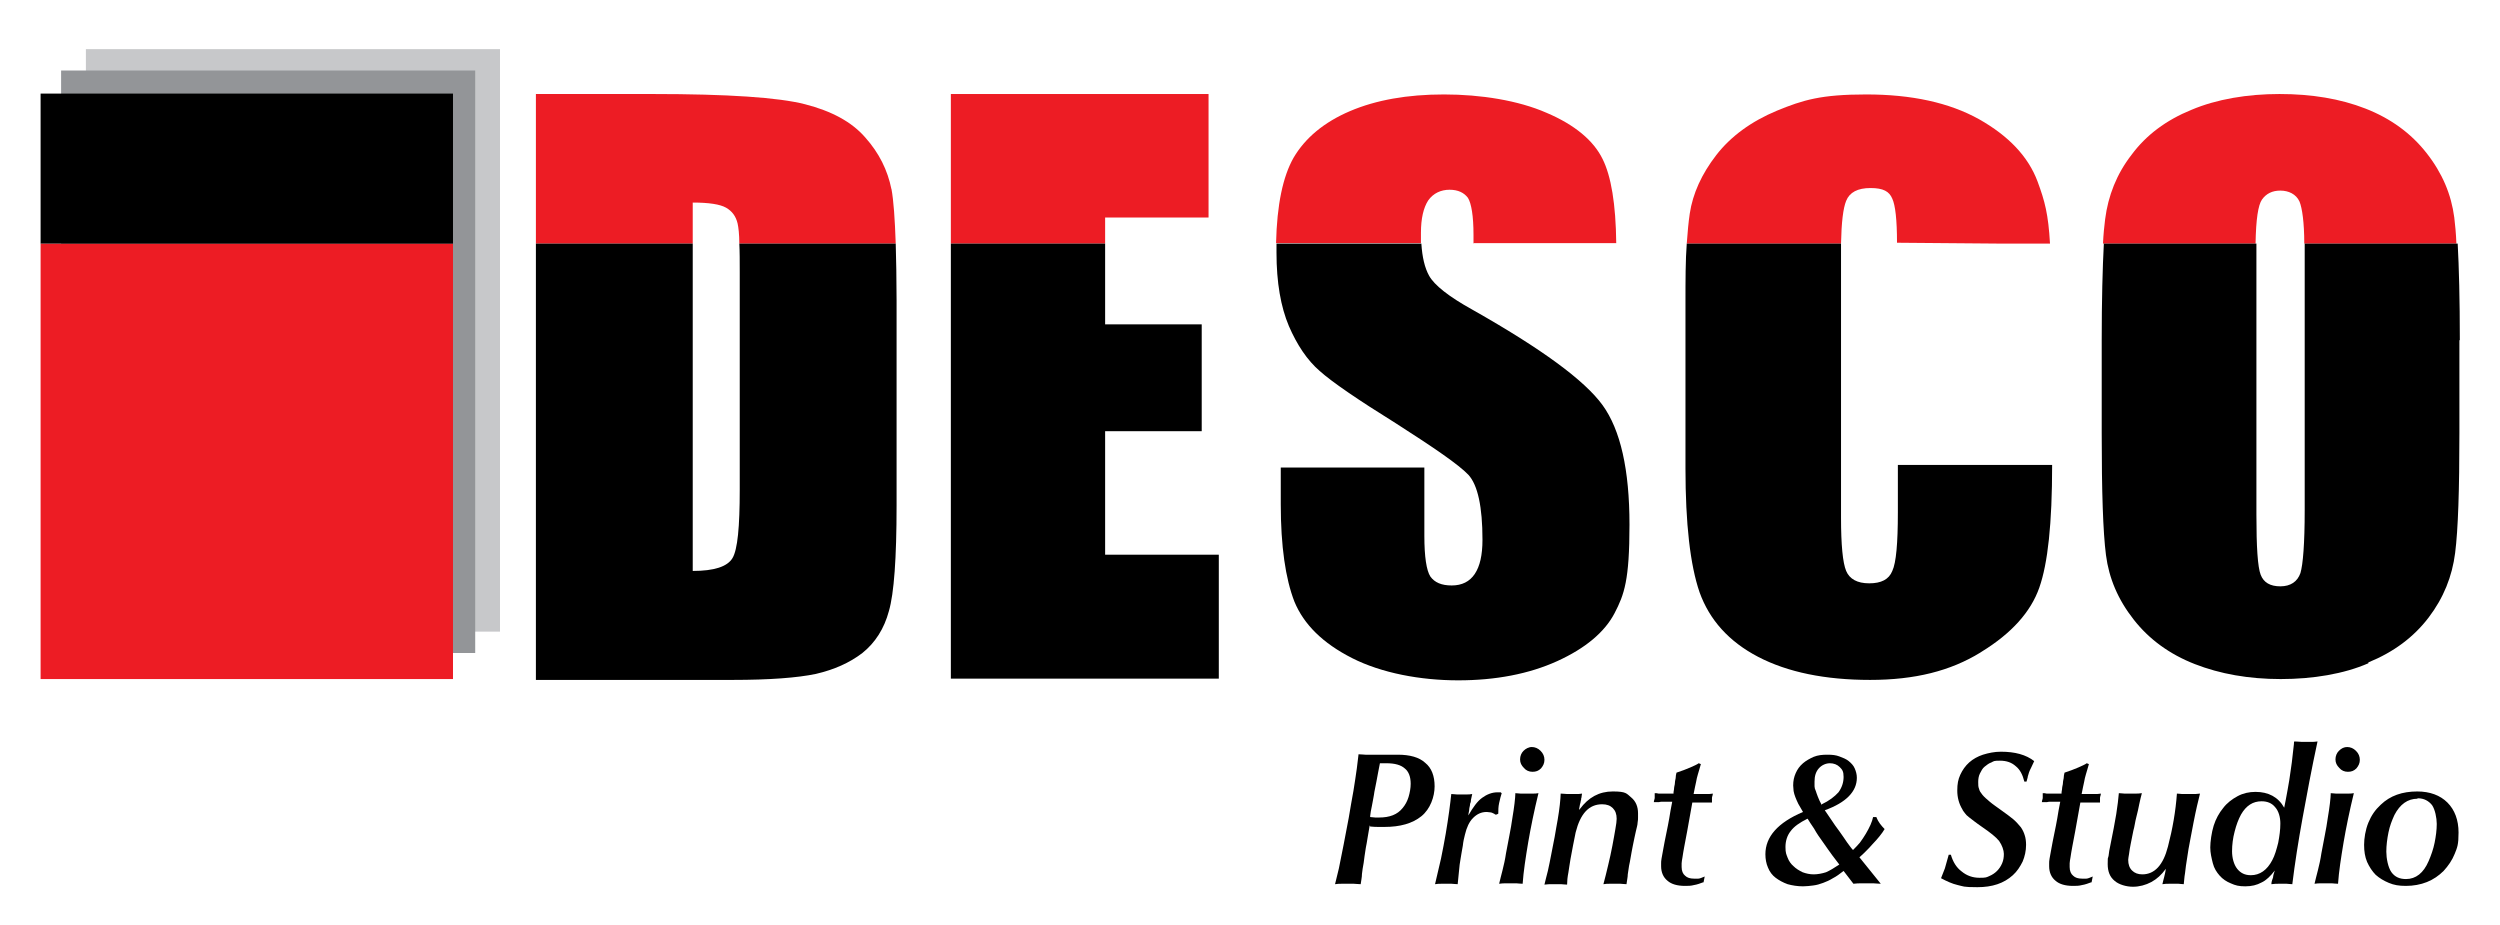 <?xml version="1.0" encoding="UTF-8"?>
<svg id="Layer_1" xmlns="http://www.w3.org/2000/svg" version="1.1" viewBox="0 0 585 216.5">
  <!-- Generator: Adobe Illustrator 29.8.2, SVG Export Plug-In . SVG Version: 2.1.1 Build 3)  -->
  <defs>
    <style>
      .st0 {
        fill: none;
      }

      .st1 {
        fill: #ed1c24;
      }

      .st2 {
        fill: #c7c8ca;
      }

      .st3 {
        fill: #939598;
      }
    </style>
  </defs>
  <polygon class="st0" points="331.7 378.3 331.7 354.8 308.1 354.8 308.1 329.1 328.2 329.1 328.2 306.9 308.1 306.9 308.1 284.7 329.6 284.7 329.6 261.3 276 261.3 276 378.3 331.7 378.3"/>
  <path class="st0" d="M229.2,282.4c1.3.7,2.1,1.8,2.5,3.3.3,1.5.5,4.9.5,10.2v45.4c0,7.8-.5,12.6-1.6,14.3-1.1,1.8-3.9,2.7-8.6,2.7v-76.9c3.5,0,5.9.3,7.2,1"/>
  <path class="st0" d="M490.2,375c6.2-3.8,10.2-8.2,12-13.3,1.8-5.1,2.7-13.3,2.7-25.5h0s-32.1,0-32.1,0v9.9c0,6.4-.4,10.5-1.1,12.2-.7,1.8-2.3,2.6-4.8,2.6s-4.1-.8-4.8-2.6c-.7-1.7-1.1-5.4-1.1-11.1v-54.3c0-5.9.4-9.8,1.1-11.5.7-1.8,2.4-2.7,5.1-2.7s3.9.7,4.6,2.2c.6,1.3,1,4.3,1,9.1h31.8c-.4-6.2-1-8.9-2.6-12.9-2-5.2-6-9.5-12.2-13-6.2-3.5-14-5.2-23.5-5.2s-13.1,1.1-18.5,3.4c-5.4,2.2-9.6,5.3-12.6,9.2-3,3.9-4.8,8-5.5,12.2-.6,4.2-.9,10.5-.9,19v34.2c0,11.5,1,20,3,25.7,2,5.7,6.1,10.2,12.2,13.4,6.1,3.2,13.9,4.8,23.3,4.8s16.7-1.9,22.9-5.7"/>
  <path class="st0" d="M556.5,281.5c.6,1.5,1,5,1,10.4v53.8c0,6.9-.3,11.2-.9,13.1-.6,1.8-2,2.7-4.2,2.7s-3.5-.8-4.1-2.4c-.6-1.6-.9-5.8-.9-12.6v-54.6c0-6,.4-9.6,1.3-10.9.9-1.2,2.2-1.8,3.9-1.8s3.3.7,4,2.3"/>
  <path class="st0" d="M570.7,378c5.2-2.2,9.4-5.3,12.5-9.3,3.1-4.1,4.9-8.5,5.5-13.4.6-4.9.9-13.2.9-25v-20c0-12-.3-20.5-.9-25.3-.6-4.8-2.5-9.3-5.7-13.4-3.2-4.1-7.4-7.2-12.7-9.2-5.3-2-11.2-3.1-17.8-3.1s-13.1,1.1-18.3,3.3c-5.2,2.2-9.4,5.3-12.5,9.3-3.1,4-4.9,8.5-5.5,13.4-.6,4.9-.9,13.2-.9,25v20c0,12.1.3,20.5.9,25.3.6,4.8,2.5,9.3,5.7,13.4,3.2,4.1,7.4,7.2,12.7,9.2,5.3,2,11.2,3.1,17.8,3.1s13.1-1.1,18.3-3.2"/>
  <g>
    <path class="st1" d="M208.6,44.2c.5,2.7.8,7,1,12.8h-36.6c0-2.2-.2-3.8-.4-4.7-.4-1.7-1.3-2.9-2.7-3.7-1.4-.8-4-1.2-7.8-1.2v9.6h-36.7V22h27.3c17.6,0,29.5.8,35.7,2.4,6.2,1.6,10.9,4.1,14.1,7.8,3.2,3.6,5.2,7.6,6.1,12.1Z"/>
    <polygon class="st1" points="222.5 22 282.8 22 282.8 50.9 258.6 50.9 258.6 57 222.5 57 222.5 22"/>
    <path class="st1" d="M344.8,57v-2c0-4.5-.5-7.4-1.3-8.7-.9-1.2-2.3-1.9-4.3-1.9s-3.8.8-5,2.5c-1.1,1.7-1.7,4.2-1.7,7.6s0,1.6,0,2.4h-33.9c.2-9,1.6-15.6,4.1-20,2.7-4.6,7.1-8.3,13.2-10.9,6.1-2.6,13.4-3.9,22-3.9s17.4,1.4,24,4.3c6.6,2.8,11,6.5,13.1,10.8,2,4,3.1,10.5,3.2,19.7h-33.5Z"/>
    <path class="st1" d="M479.7,57h-11.9l-23.9-.2c0-5.4-.4-8.8-1.1-10.3-.7-1.7-2.1-2.5-5.1-2.5s-4.9,1-5.7,3c-.7,1.7-1.1,5-1.2,10h-36.1c.2-2.7.4-5,.7-7,.7-4.7,2.8-9.3,6.2-13.7,3.4-4.4,8.2-7.9,14.2-10.4,6.1-2.5,10.3-3.8,20.9-3.8s19.4,1.9,26.4,5.8c6.9,3.9,11.5,8.7,13.7,14.6,1.7,4.6,2.5,7.6,2.9,14.5Z"/>
    <path class="st1" d="M575,57h-35.8c0-5-.5-8.3-1.1-9.8h0c-.8-1.8-2.6-2.6-4.5-2.6s-3.3.7-4.3,2.1c-.9,1.3-1.4,4.6-1.5,10.3h-35.7c.1-2.2.3-4.1.5-5.7.7-5.5,2.7-10.6,6.2-15.1,3.4-4.6,8.1-8.1,14-10.5,5.9-2.5,13.1-3.7,20.6-3.7s14.2,1.1,20.1,3.4c5.9,2.3,10.7,5.8,14.3,10.4,3.7,4.7,5.8,9.7,6.5,15.1.2,1.6.4,3.7.5,6.1Z"/>
    <path d="M209.8,70.3v48c0,12.3-.6,20.6-1.8,24.7-1.1,4.1-3.2,7.4-6.2,9.8-3,2.3-6.6,3.9-10.9,4.9-4.3.9-10.8,1.4-19.5,1.4h-46V57h36.7v76.6c5,0,8.1-1,9.3-3,1.2-2,1.7-7.3,1.7-16v-50.9c0-2.6,0-4.9-.1-6.7h36.6c.1,3.8.2,8.2.2,13.3Z"/>
    <polygon points="258.6 129.8 285.2 129.8 285.2 158.8 222.5 158.8 222.5 57 258.6 57 258.6 75.9 281.2 75.9 281.2 100.9 258.6 100.9 258.6 129.8"/>
    <rect x="344.8" y="57" width="33.5" height="0"/>
    <path d="M375,94.8c4.2,5.8,6.3,15.1,6.3,28s-1.2,16.3-3.5,20.7c-2.3,4.4-6.8,8.2-13.4,11.2-6.6,3-14.4,4.5-23.2,4.5s-17.9-1.7-24.8-5.2c-6.9-3.5-11.3-7.9-13.5-13.2-2.1-5.4-3.2-13-3.2-22.8v-8.6h33.6v16c0,4.9.5,8.1,1.4,9.5,1,1.4,2.6,2.1,5,2.1s4.2-.9,5.4-2.7c1.2-1.8,1.8-4.4,1.8-8,0-7.7-1.1-12.8-3.3-15.2-2.3-2.4-8-6.3-16.9-12-9-5.6-15-9.7-17.9-12.3-2.9-2.5-5.3-6.1-7.2-10.5-1.9-4.5-2.9-10.2-2.9-17.2s0-1.4,0-2.1h33.9c.2,3.2.8,5.7,1.8,7.5,1.2,2.2,4.6,4.9,10.2,8,16.1,9.1,26.2,16.5,30.4,22.3Z"/>
    <path d="M479.7,57.1h-11.9c0,0,11.9,0,11.9,0,0,0,0,0,0,0Z"/>
    <path d="M444.1,108.8h36.1c0,13.7-1,23-3,28.7s-6.5,10.7-13.5,15l-.3.2c-7,4.3-15.3,6.4-25.8,6.4s-19.3-1.8-26.2-5.4c-6.9-3.6-11.4-8.7-13.7-15.1-2.2-6.4-3.3-16.1-3.3-29v-38.5c0-5.6,0-10.2.3-14.1h36.1c0,.9,0,1.9,0,3v61.1c0,6.4.4,10.6,1.2,12.5.8,1.9,2.6,2.9,5.4,2.9s4.6-.9,5.4-2.9c.9-1.9,1.3-6.5,1.3-13.7v-11.1Z"/>
    <path d="M575.5,79.6v21.7c0,13.3-.3,22.6-1,28.1s-2.7,10.5-6.2,15.1c-3.5,4.6-8.2,8.1-14.1,10.5v.2c-5.7,2.5-13,3.7-20.5,3.7s-14.2-1.2-20.1-3.5c-5.9-2.3-10.7-5.8-14.3-10.4-3.7-4.7-5.8-9.7-6.5-15.1-.7-5.4-1-14.9-1-28.5v-21.7c0-9.4.2-17.1.5-22.7h35.7c0,.6,0,1.2,0,1.9v61.5c0,7.6.3,12.3,1,14.1s2.2,2.7,4.6,2.7,4-1.1,4.7-3.1c.6-2,1-6.9,1-14.7v-60.5c0-.7,0-1.3,0-1.9h35.8c.3,5.5.5,13.1.5,22.6Z"/>
    <rect class="st2" x="20.1" y="11.5" width="96.9" height="136.3"/>
    <rect class="st3" x="14.3" y="16.5" width="96.9" height="136.3"/>
    <rect class="st1" x="9.5" y="57" width="96.5" height="101.9"/>
    <rect x="9.5" y="21.9" width="96.5" height="35.1"/>
    <path d="M320.5,193.2c-.4,2.1-.6,3.8-.9,5.2-.2,1.4-.4,2.5-.5,3.5-.2,1-.3,1.8-.4,2.6,0,.8-.2,1.6-.3,2.4-.6,0-1.2-.1-1.6-.1h-2.9c-.4,0-.9,0-1.5.1.2-.8.5-2.1.9-3.7.3-1.6.7-3.5,1.1-5.5s.8-4.1,1.2-6.3c.4-2.2.7-4.3,1.1-6.3.3-2,.6-3.7.8-5.3.2-1.5.3-2.6.4-3.3.7,0,1.2.1,1.6.1h7.6c2.8,0,5,.6,6.4,1.9,1.5,1.2,2.2,3.1,2.2,5.5s-1,5.3-3.1,7-5,2.5-8.6,2.5-.9,0-1.4,0-1.1,0-2-.1v-.2ZM320.7,191.2c.4,0,.8.1,1.1.1h.9c2.5,0,4.3-.7,5.5-2.2.6-.7,1.1-1.6,1.4-2.6s.5-2.1.5-3.1c0-1.7-.5-2.9-1.4-3.6-.9-.8-2.3-1.2-4.3-1.2h-1.5c-.3,1.6-.6,3-.8,4.2-.2,1.2-.5,2.3-.6,3.2-.2,1-.3,1.8-.5,2.7-.2.8-.3,1.6-.4,2.4h0Z"/>
    <path d="M349.8,190.5c-.4-.2-.8-.4-1-.4-.3,0-.6-.1-.9-.1-1.3,0-2.3.5-3.2,1.4-.9.9-1.5,2.2-1.9,3.9-.2.8-.4,1.6-.5,2.6-.2.9-.3,1.9-.5,2.9s-.3,2-.4,3.1c-.1,1-.2,2-.3,3-.6,0-1-.1-1.4-.1h-2.5c-.4,0-.8,0-1.4.1.5-2,.9-4,1.4-6,.4-2,.8-4,1.1-5.8.3-1.9.6-3.6.8-5.2s.4-3,.5-4.1c.5,0,.9.1,1.3.1h2.4c.3,0,.7,0,1.2-.1-.1.5-.2,1-.3,1.4,0,.4-.1.7-.2.9,0,.5-.2.9-.2,1.3s-.2.9-.2,1.4c1.1-1.9,2.1-3.3,3.2-4.1s2.3-1.3,3.6-1.3.6,0,1,.2c-.2.6-.4,1.4-.6,2.3-.2.9-.2,1.7-.2,2.5l-.4.2h-.4Z"/>
    <path d="M354.5,185.6c.5,0,1,.1,1.3.1h2.9c.4,0,.8,0,1.3-.1-1,4.1-1.8,8-2.4,11.5-.6,3.6-1.1,6.8-1.3,9.7-.6,0-1.1-.1-1.4-.1h-2.6c-.4,0-.9,0-1.5.1.2-.9.5-2,.8-3.2s.6-2.5.8-3.9c.3-1.4.5-2.8.8-4.2s.5-2.8.7-4.1.4-2.4.5-3.4.2-1.8.2-2.4h-.1ZM358.4,174.8c.8,0,1.5.3,2.1.9.6.6.9,1.3.9,2.1s-.3,1.4-.8,2c-.6.6-1.2.8-2,.8s-1.5-.3-2-.9c-.6-.6-.9-1.2-.9-2s.3-1.5.8-2,1.2-.9,2-.9h-.1Z"/>
    <path d="M369.7,189.3c2-2.7,4.5-4.1,7.7-4.1s3.2.5,4.3,1.4c1.1.9,1.6,2.2,1.6,3.7s0,.7,0,1,0,.7-.1,1.2c0,.5-.2,1.1-.4,2-.2.8-.4,1.9-.7,3.3-.2,1.1-.4,2-.5,2.7-.1.8-.3,1.5-.4,2.1-.1.7-.2,1.3-.3,2,0,.7-.2,1.4-.3,2.3-.6,0-1-.1-1.4-.1h-2.6c-.4,0-.8,0-1.4.1.4-1.4.7-2.8,1.1-4.4.4-1.6.7-3.1,1-4.6s.5-2.8.7-3.9c.2-1.1.3-1.9.3-2.4,0-1.1-.3-1.9-.9-2.5s-1.4-.9-2.5-.9c-3.1,0-5.1,2.2-6.2,6.6-.2.9-.4,1.9-.6,3s-.4,2.2-.6,3.2-.3,2.1-.5,3.2c-.2,1-.3,2-.3,2.8-.6,0-1.1-.1-1.4-.1h-2.2c-.4,0-1,0-1.7.1.2-.9.5-2,.8-3.2s.5-2.5.8-3.9.5-2.7.8-4.1c.2-1.4.5-2.7.7-4s.4-2.4.5-3.5.2-1.9.2-2.6c.6,0,1.1.1,1.5.1h2.3c.3,0,.7,0,1.2-.1,0,.2-.1.4-.1.6s0,.3-.1.5c0,.2,0,.4-.1.6,0,.2-.1.5-.2.9l-.2,1.1h.2Z"/>
    <path d="M398.7,206.4c-.8.3-1.6.6-2.3.7-.7.2-1.4.2-2.1.2-1.8,0-3.2-.4-4.1-1.2-1-.8-1.5-2-1.5-3.4s0-.5,0-.7,0-.6.1-1.1.2-1.2.4-2.2c.2-1,.4-2.3.8-4.1.2-.9.4-2,.6-3.1.2-1.2.4-2.5.7-3.9h-2c-.4,0-.8,0-1.1.1h-1.2c0-.4.2-.7.2-1v-1.1c.3,0,.6,0,.9.1h3.5c0-.2,0-.5.1-.9,0-.4.1-.8.2-1.3,0-.5.1-.9.2-1.4,0-.5.1-.9.2-1.3,1.2-.4,2.3-.8,3.2-1.2.9-.4,1.6-.7,2-1l.5.2c-.3,1-.5,1.8-.7,2.4s-.3,1.2-.4,1.7-.2.9-.3,1.4-.2.9-.3,1.5h3.2c.3,0,.8,0,1.3-.1,0,.4-.2.7-.2,1v1.1h-4.6l-1.2,6.7c-.3,1.5-.5,2.7-.7,3.7s-.3,1.8-.4,2.4c-.1.6-.2,1.1-.2,1.4v.9c0,.9.3,1.6.8,2,.5.5,1.2.7,2.1.7h1c.3,0,.8-.2,1.5-.5l-.3,1.5v-.2Z"/>
    <path d="M439.1,191.3c.4,1,1.1,1.9,1.9,2.7-.3.5-.7,1.1-1.2,1.7-.5.6-1,1.2-1.6,1.8-.5.6-1.1,1.2-1.6,1.7s-1,1-1.5,1.4l5,6.2c-.7,0-1.2-.1-1.7-.1h-2.9c-.5,0-1.1,0-1.8.1l-2.3-3c-.9.7-1.7,1.3-2.5,1.7-.8.5-1.5.8-2.3,1.1s-1.5.5-2.3.6-1.6.2-2.4.2c-1.3,0-2.5-.2-3.6-.5-1.1-.4-2-.9-2.8-1.5s-1.4-1.4-1.8-2.4c-.4-.9-.6-2-.6-3.1,0-4.1,2.9-7.4,8.8-9.9-.4-.7-.8-1.4-1.1-1.9-.3-.6-.5-1.1-.7-1.6s-.3-.9-.4-1.4c0-.4-.1-.9-.1-1.3,0-1.1.2-2,.6-2.9s.9-1.6,1.7-2.3c.7-.6,1.6-1.1,2.5-1.5,1-.4,2-.5,3.2-.5s2,.1,2.8.4c.8.3,1.6.6,2.2,1.1s1.1,1,1.4,1.7.5,1.4.5,2.2c0,3.2-2.5,5.8-7.5,7.6.4.6.9,1.3,1.5,2.2s1.2,1.8,1.9,2.7c.6.9,1.3,1.8,1.8,2.6.6.8,1,1.4,1.4,1.8.5-.5,1.1-1.1,1.6-1.7.5-.7,1-1.4,1.4-2.1.4-.7.8-1.4,1.1-2.1.3-.7.5-1.3.6-1.8h.8ZM422.9,191.6c-1.8.9-3.1,1.8-3.9,2.9-.8,1-1.2,2.3-1.2,3.7s.2,1.7.5,2.5.8,1.5,1.4,2c.6.6,1.3,1,2.1,1.4.8.3,1.7.5,2.6.5s2-.2,2.9-.5c.9-.4,1.9-1,3.1-1.8-.4-.5-.9-1.2-1.6-2.1s-1.4-2-2.2-3.1c-.8-1.1-1.5-2.1-2.1-3.2-.7-1-1.2-1.8-1.5-2.3h0ZM426.3,188.2c1.7-.8,3-1.8,3.9-2.8.8-1.1,1.2-2.3,1.2-3.6s-.3-1.7-.9-2.3-1.4-.9-2.3-.9-1.9.4-2.6,1.2-1,1.8-1,3.1,0,.8,0,1.1.1.7.3,1.1c.1.4.3.8.5,1.4.2.5.5,1.2.9,1.9v-.2Z"/>
    <path d="M473.7,182.9c-.4-1.6-1-2.8-2-3.6-1-.9-2.2-1.3-3.7-1.3s-1.4.1-2,.4c-.6.2-1.1.6-1.6,1s-.8,1-1.1,1.6c-.3.6-.4,1.3-.4,2s0,1.1.2,1.6c.1.5.4.9.8,1.4s1,1,1.7,1.6,1.6,1.2,2.7,2,2.1,1.5,2.8,2.1c.7.6,1.3,1.3,1.8,1.9.4.6.7,1.2.9,1.9.2.6.3,1.4.3,2.2,0,1.4-.3,2.7-.8,3.9-.6,1.2-1.3,2.3-2.3,3.2-2.1,1.9-4.8,2.8-8.3,2.8s-3.2-.2-4.6-.5c-1.3-.3-2.6-.9-3.9-1.6.2-.5.5-1.3.9-2.3.3-1,.6-2.1.9-3.2h.5c.5,1.7,1.3,3,2.5,3.9,1.2,1,2.6,1.5,4.2,1.5s1.6-.1,2.3-.4c.7-.3,1.3-.7,1.8-1.2s.9-1.1,1.2-1.8c.3-.7.4-1.4.4-2.2s-.4-2-1.1-3c-.7-.9-2.1-2-4-3.3-.7-.5-1.3-.9-1.8-1.3-.5-.4-.9-.7-1.3-1s-.7-.6-.9-.9c-.2-.3-.5-.6-.6-.9-.8-1.3-1.2-2.8-1.2-4.4s.2-2.6.7-3.7c.5-1.1,1.2-2.1,2.1-2.9.9-.8,2-1.4,3.2-1.8,1.3-.4,2.7-.7,4.2-.7,3.3,0,5.9.7,7.8,2.2-.3.6-.5,1.1-.7,1.5s-.4.8-.5,1.1-.2.7-.3,1c0,.3-.2.7-.3,1.2h-.5Z"/>
    <path d="M489.5,206.4c-.8.3-1.6.6-2.3.7-.7.2-1.4.2-2.1.2-1.8,0-3.2-.4-4.1-1.2-1-.8-1.5-2-1.5-3.4s0-.5,0-.7,0-.6.1-1.1.2-1.2.4-2.2c.2-1,.4-2.3.8-4.1.2-.9.4-2,.6-3.1.2-1.2.4-2.5.7-3.9h-2c-.4,0-.8,0-1.1.1h-1.2c0-.4.2-.7.2-1v-1.1c.3,0,.6,0,.9.1h3.5c0-.2,0-.5.1-.9,0-.4.1-.8.2-1.3,0-.5.1-.9.2-1.4,0-.5.1-.9.2-1.3,1.2-.4,2.3-.8,3.2-1.2.9-.4,1.6-.7,2-1l.5.2c-.3,1-.5,1.8-.7,2.4s-.3,1.2-.4,1.7-.2.9-.3,1.4-.2.9-.3,1.5h3.2c.3,0,.8,0,1.3-.1,0,.4-.2.7-.2,1v1.1h-4.6l-1.2,6.7c-.3,1.5-.5,2.7-.7,3.7s-.3,1.8-.4,2.4c-.1.6-.2,1.1-.2,1.4v.9c0,.9.3,1.6.8,2,.5.5,1.2.7,2.1.7h1c.3,0,.8-.2,1.5-.5l-.3,1.5v-.2Z"/>
    <path d="M495.8,185.6c.5,0,1,.1,1.3.1h2.6c.4,0,.9,0,1.5-.1-.2.7-.4,1.6-.6,2.5-.2,1-.4,2-.7,3.1s-.4,2.2-.7,3.2c-.2,1.1-.4,2.1-.6,3s-.3,1.7-.4,2.4-.2,1.1-.2,1.4c0,1.1.3,1.9.9,2.5s1.4.9,2.4.9c2.9,0,4.9-2.2,6-6.5,1.1-4.2,1.8-8.3,2.1-12.4.5,0,.9.1,1.2.1h2.6c.4,0,.9,0,1.6-.1-.2.8-.4,1.7-.7,2.9s-.5,2.4-.8,3.8c-.3,1.4-.5,2.8-.8,4.2s-.5,2.8-.7,4.1-.4,2.5-.5,3.6c-.2,1.1-.2,2-.3,2.6-.5,0-.9-.1-1.2-.1h-2.3c-.4,0-.9,0-1.5.1.1-.6.3-1.1.4-1.6s.3-1.1.4-2c-1,1.4-2.1,2.4-3.4,3.1-1.3.7-2.8,1.1-4.3,1.1s-3.3-.5-4.3-1.4c-1.1-.9-1.6-2.2-1.6-3.9s0-1.1.2-1.9c.1-.8.2-1.6.4-2.4.6-3,1.1-5.5,1.4-7.4s.5-3.6.6-4.8h0Z"/>
    <path d="M536.9,173.5c.7,0,1.3.1,1.7.1h2.2c.4,0,.9,0,1.5-.1-1.4,6.5-2.5,12.4-3.5,17.9s-1.8,10.6-2.4,15.5c-.5,0-1-.1-1.3-.1h-2c-.3,0-.9,0-1.6.1,0-.7.3-1.2.4-1.6,0-.4.2-1,.4-1.6-1,1.3-2,2.3-3.1,2.8-1.1.6-2.3.9-3.8.9s-2.3-.2-3.4-.7c-1-.4-1.9-1-2.6-1.8-.7-.8-1.3-1.7-1.6-2.9s-.6-2.4-.6-3.7.3-3.5.8-5.1,1.3-3,2.2-4.1c.9-1.2,2.1-2.1,3.4-2.8s2.7-1,4.2-1c3,0,5.3,1.2,6.7,3.7.3-1.3.5-2.7.8-4.2s.5-3,.7-4.4.4-2.7.5-3.9.3-2.2.3-2.9h0ZM529.2,187.5c-2,0-3.6,1-4.8,3.1-.6,1.1-1.1,2.4-1.5,4-.4,1.5-.6,3.1-.6,4.6s.4,3.1,1.2,4.1,1.8,1.5,3.2,1.5c2.1,0,3.8-1.2,5-3.5.6-1.1,1-2.5,1.4-4.1.3-1.6.5-3,.5-4.5s-.4-2.9-1.2-3.8c-.8-1-1.9-1.4-3.2-1.4h0Z"/>
    <path d="M545.3,185.6c.5,0,1,.1,1.3.1h2.9c.4,0,.8,0,1.3-.1-1,4.1-1.8,8-2.4,11.5-.6,3.6-1.1,6.8-1.3,9.7-.6,0-1.1-.1-1.4-.1h-2.6c-.4,0-.9,0-1.5.1.2-.9.5-2,.8-3.2s.6-2.5.8-3.9c.3-1.4.5-2.8.8-4.2s.5-2.8.7-4.1.4-2.4.5-3.4.2-1.8.2-2.4h0ZM549.2,174.8c.8,0,1.5.3,2.1.9.6.6.9,1.3.9,2.1s-.3,1.4-.8,2c-.6.6-1.2.8-2,.8s-1.5-.3-2-.9c-.6-.6-.9-1.2-.9-2s.3-1.5.8-2c.6-.6,1.2-.9,2-.9h0Z"/>
    <path d="M565.6,185.2c3,0,5.4.9,7.1,2.6,1.7,1.7,2.6,4.1,2.6,7s-.3,3.5-.9,5c-.6,1.5-1.5,2.8-2.6,4-1.1,1.1-2.4,2-3.9,2.6s-3.2.9-4.9.9-2.8-.2-4-.7-2.2-1.1-3.1-1.9c-.8-.8-1.5-1.9-2-3-.5-1.2-.7-2.5-.7-4s.3-3.5,1-5.2,1.6-3,2.9-4.2c2.2-2.1,5-3.1,8.6-3.1h0ZM565.7,186.9c-2.3,0-4.1,1.3-5.4,3.8-.6,1.3-1.1,2.6-1.4,4.1-.3,1.5-.5,3-.5,4.5s.4,3.7,1.2,4.8,1.9,1.6,3.4,1.6c2.3,0,4.1-1.4,5.3-4.2.6-1.4,1.1-2.8,1.4-4.3.3-1.5.5-3,.5-4.4s-.4-3.4-1.1-4.4c-.8-1-1.9-1.6-3.3-1.6h-.1Z"/>
    <g>
      <path class="st0" d="M209.6,57c-.2-5.8-.5-10.1-1-12.8-.8-4.4-2.8-8.4-6.1-12.1-3.2-3.6-7.9-6.2-14.1-7.8-6.2-1.6-18.1-2.4-35.7-2.4h-27.3v137h46c8.7,0,15.2-.5,19.5-1.4,4.3-1,8-2.6,10.9-4.9,2.9-2.4,5-5.6,6.2-9.8,1.2-4.1,1.8-12.4,1.8-24.7v-48c0-5.1,0-9.5-.2-13.3ZM173.1,114.6c0,8.7-.5,14.1-1.7,16-1.2,2-4.3,3-9.3,3V47.4c3.8,0,6.4.4,7.8,1.2,1.4.8,2.3,2,2.7,3.7.2.9.3,2.5.4,4.7,0,1.8.1,4,.1,6.7v50.9Z"/>
      <polygon class="st0" points="285.2 129.8 285.2 158.8 222.5 158.8 222.5 22 282.8 22 282.8 50.9 258.6 50.9 258.6 75.9 281.2 75.9 281.2 100.9 258.6 100.9 258.6 129.8 285.2 129.8"/>
      <path class="st0" d="M480.2,108.8c0,13.7-1,23-3,28.7s-6.5,10.7-13.5,15l-.3.2c-7,4.3-15.3,6.4-25.8,6.4s-19.3-1.8-26.2-5.4c-6.9-3.6-11.4-8.7-13.7-15.1-2.2-6.4-3.3-16.1-3.3-29v-38.5c0-5.6,0-10.2.3-14.1.2-2.7.4-5,.7-7,.7-4.7,2.8-9.3,6.2-13.7,3.4-4.4,8.2-7.9,14.2-10.4,6.1-2.5,10.3-3.8,20.9-3.8s19.4,1.9,26.4,5.8c6.9,3.9,11.5,8.7,13.7,14.6,1.7,4.6,2.5,7.6,2.9,14.5,0,0,0,0,0,0h-11.9c0,0-23.9-.3-23.9-.3,0-5.4-.4-8.8-1.1-10.3-.7-1.7-2.1-2.5-5.1-2.5s-4.9,1-5.7,3c-.7,1.7-1.1,5-1.2,10,0,.9,0,1.9,0,3v61.1c0,6.4.4,10.6,1.2,12.5.8,1.9,2.6,2.9,5.4,2.9s4.6-.9,5.4-2.9c.9-1.9,1.3-6.5,1.3-13.7v-11.1h36.1Z"/>
      <path class="st0" d="M575,57c-.1-2.4-.3-4.5-.5-6.1-.7-5.4-2.8-10.4-6.5-15.1-3.6-4.6-8.4-8.1-14.3-10.4-5.9-2.3-12.6-3.4-20.1-3.4s-14.7,1.2-20.6,3.7c-5.9,2.4-10.6,5.9-14,10.5-3.5,4.5-5.5,9.6-6.2,15.1-.2,1.6-.3,3.5-.5,5.7-.3,5.6-.5,13.3-.5,22.7v21.7c0,13.6.3,23.1,1,28.5.7,5.4,2.8,10.4,6.5,15.1,3.6,4.6,8.4,8.1,14.3,10.4,5.9,2.3,12.6,3.5,20.1,3.5s14.8-1.2,20.6-3.7v-.2c5.8-2.4,10.5-5.9,14-10.5,3.5-4.6,5.5-9.6,6.2-15.1s1-14.8,1-28.1v-21.7c0-9.5-.2-17-.5-22.6ZM539.3,119.4c0,7.8-.4,12.7-1,14.7-.7,2-2.3,3.1-4.7,3.1s-3.9-.9-4.6-2.7-1-6.5-1-14.1v-61.5c0-.7,0-1.3,0-1.9,0-5.7.6-9,1.5-10.3,1-1.4,2.4-2.1,4.3-2.1s3.7.8,4.5,2.6h0c.6,1.5,1,4.8,1.1,9.8,0,.6,0,1.2,0,1.9v60.5Z"/>
      <path class="st0" d="M381.3,122.8c0,9.4-1.2,16.3-3.5,20.7-2.3,4.4-6.8,8.2-13.4,11.2-6.6,3-14.4,4.5-23.2,4.5s-17.9-1.7-24.8-5.2c-6.9-3.5-11.3-7.9-13.5-13.2-2.1-5.4-3.2-13-3.2-22.8v-8.6h33.6v16c0,4.9.5,8.1,1.4,9.5,1,1.4,2.6,2.1,5,2.1s4.2-.9,5.4-2.7c1.2-1.8,1.8-4.4,1.8-8,0-7.7-1.1-12.8-3.3-15.2-2.3-2.4-8-6.3-16.9-12-9-5.6-15-9.7-17.9-12.3-2.9-2.5-5.3-6.1-7.2-10.5-1.9-4.5-2.9-10.2-2.9-17.2s0-1.4,0-2.1c.2-9,1.6-15.6,4.1-20,2.7-4.6,7.1-8.3,13.2-10.9,6.1-2.6,13.4-3.9,22-3.9s17.4,1.4,24,4.3c6.6,2.8,11,6.5,13.1,10.8,2,4,3.1,10.5,3.2,19.7h0c0,0-33.5,0-33.5,0v-2.1c0-4.5-.5-7.4-1.3-8.7-.9-1.2-2.3-1.9-4.3-1.9s-3.8.8-5,2.5c-1.1,1.7-1.7,4.2-1.7,7.6s0,1.6,0,2.4c.2,3.2.8,5.7,1.8,7.5,1.2,2.2,4.6,4.9,10.2,8,16.1,9.1,26.2,16.5,30.4,22.3,4.2,5.8,6.3,15.1,6.3,28Z"/>
    </g>
  </g>
</svg>